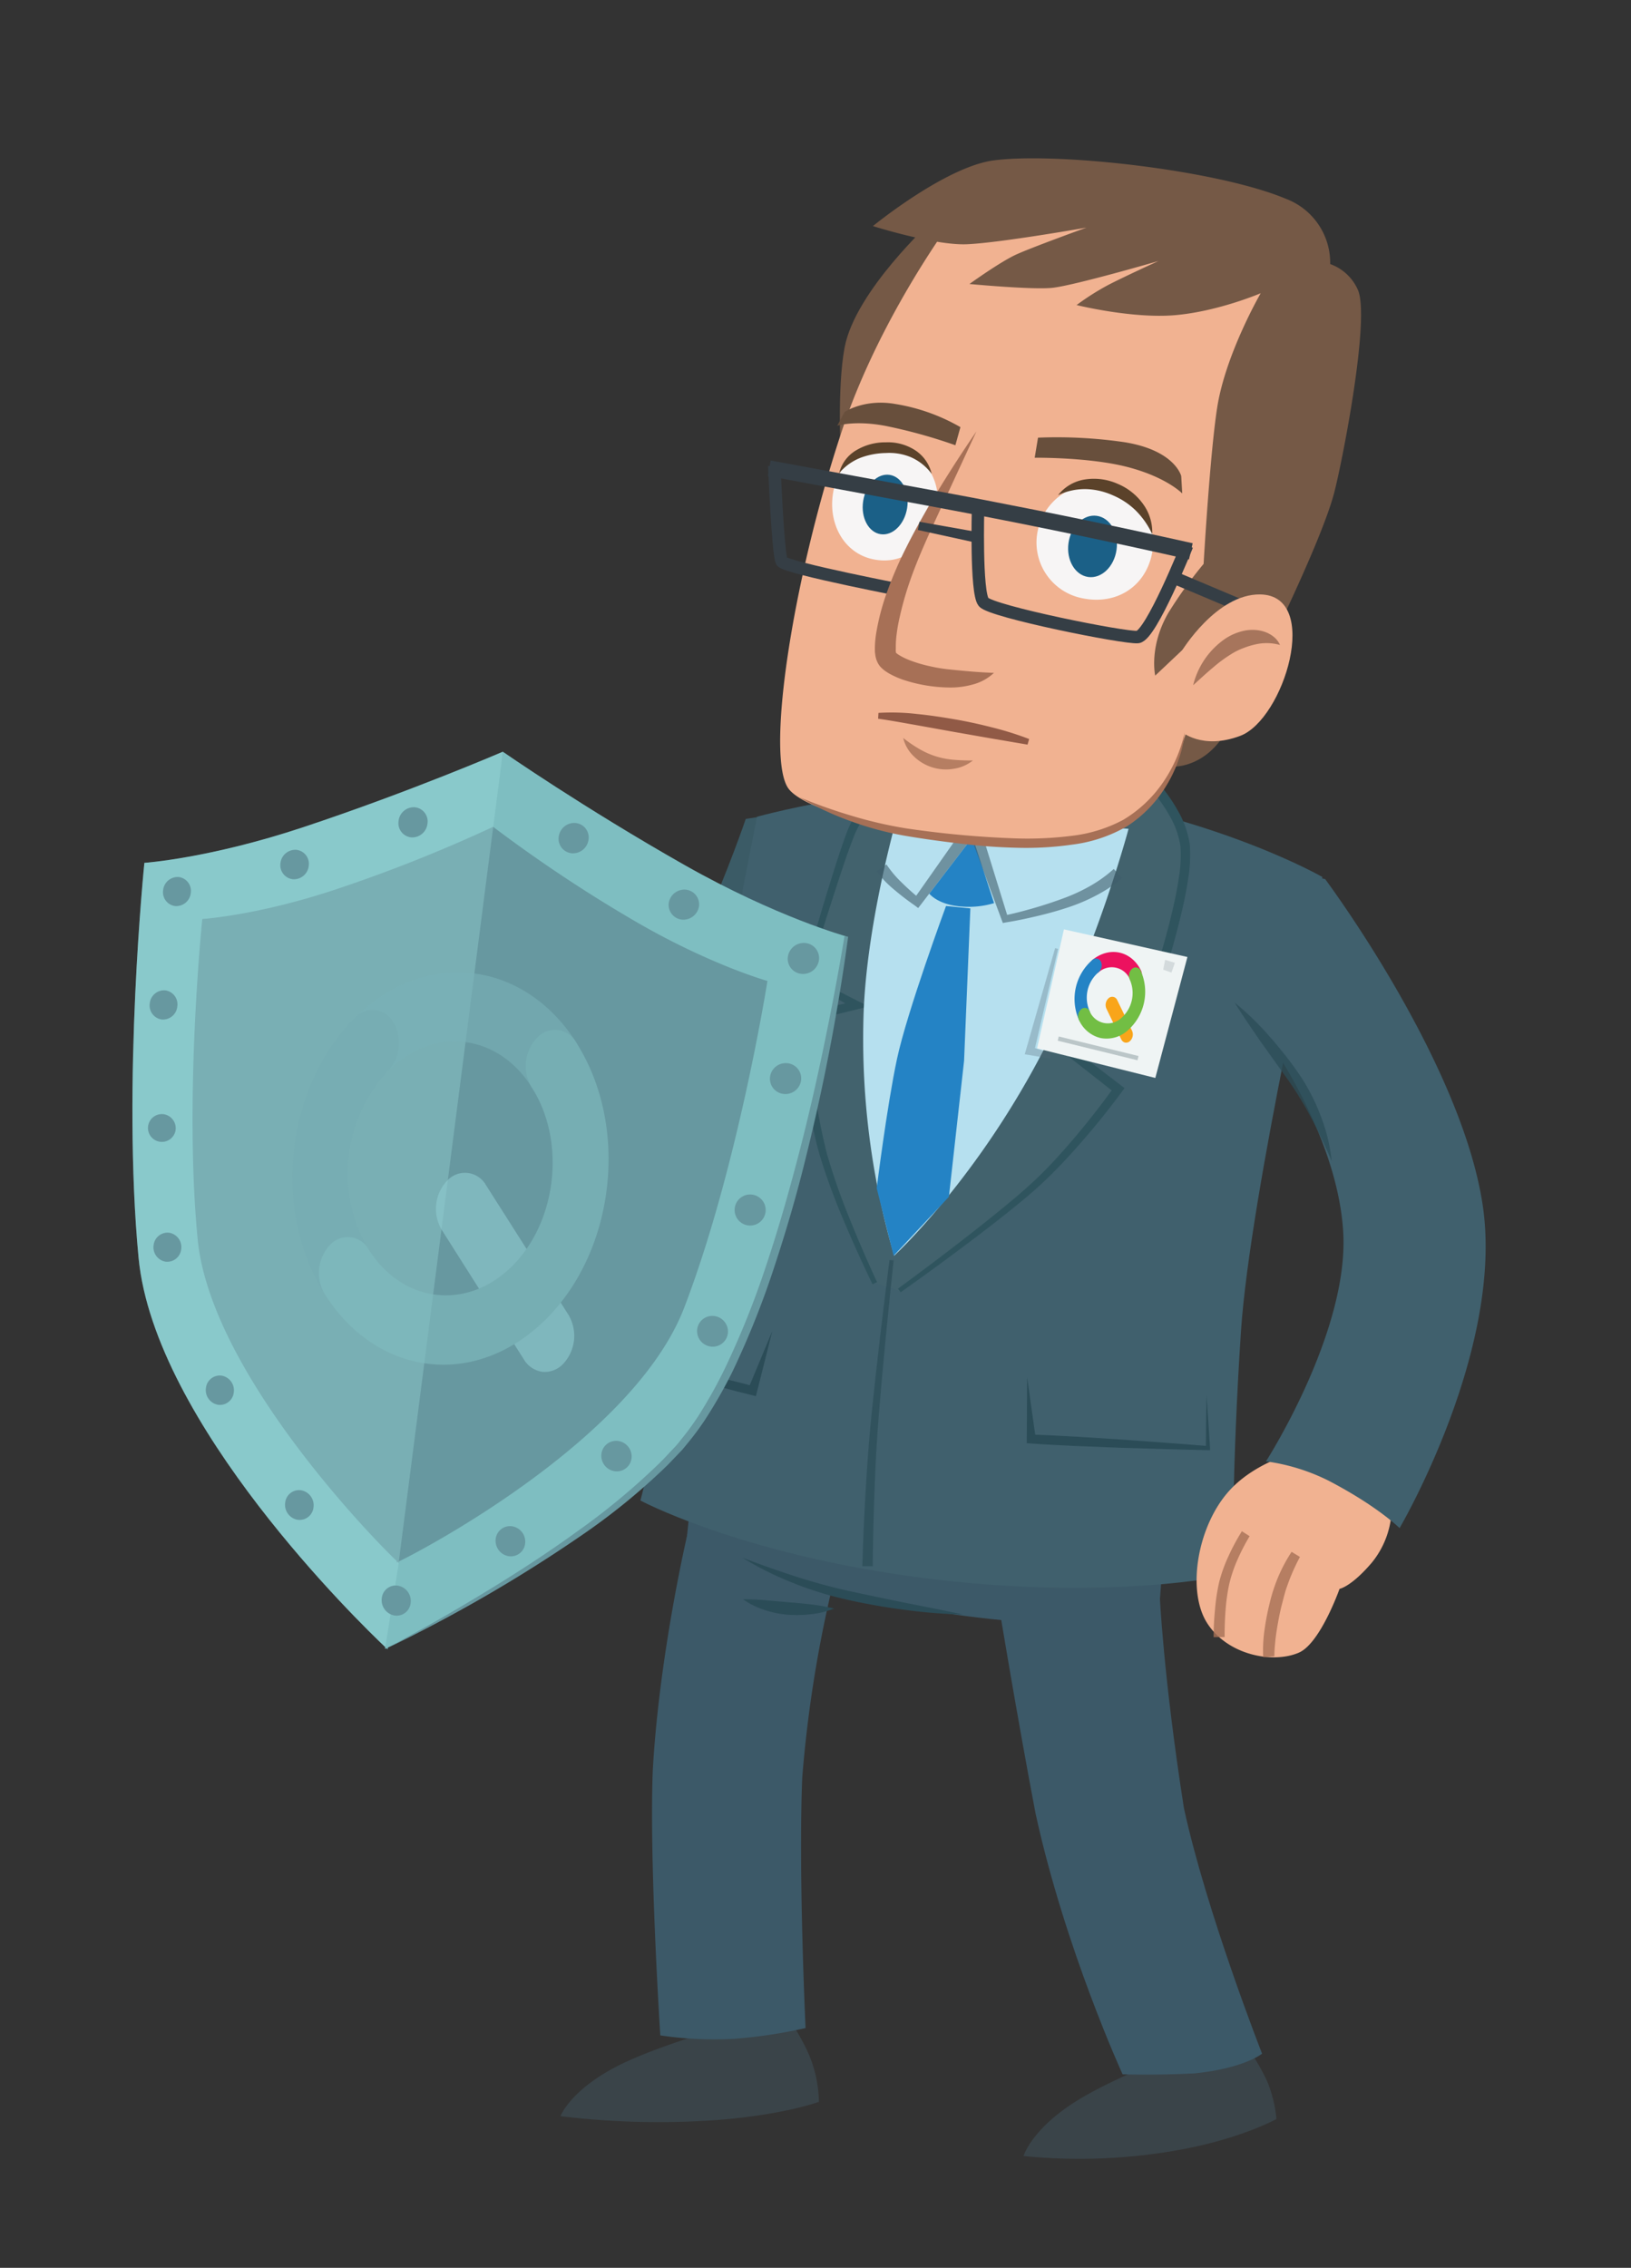 <?xml version="1.0" encoding="UTF-8"?><svg xmlns="http://www.w3.org/2000/svg" width="392" height="545" viewBox="0 0 392 545">
  <rect x="0" y="0" width="392" height="545" fill="#333333" stroke="none"/>
  <defs>
    <style>
      .cls-1 {
        isolation: isolate;
      }

      .cls-2 {
        fill: #3c5968;
      }

      .cls-3 {
        fill: #3b5b66;
      }

      .cls-4 {
        fill: #2b4c57;
      }

      .cls-5 {
        fill: #3a4449;
      }

      .cls-6 {
        fill: #40606d;
      }

      .cls-7 {
        fill: #42626d;
      }

      .cls-8 {
        fill: #2f545e;
      }

      .cls-9 {
        fill: #b6e0ef;
      }

      .cls-10 {
        fill: #2483c5;
      }

      .cls-11 {
        opacity: 0.6;
      }

      .cls-12 {
        fill: #405e6b;
      }

      .cls-13 {
        fill: #755946;
      }

      .cls-14 {
        fill: #f1b291;
      }

      .cls-15 {
        fill: none;
        stroke: #353e45;
        stroke-width: 3px;
      }

      .cls-15, .cls-28 {
        stroke-miterlimit: 10;
      }

      .cls-16 {
        fill: #a7755c;
      }

      .cls-17 {
        fill: #f7f5f5;
      }

      .cls-18 {
        fill: #684f3c;
      }

      .cls-19 {
        fill: #5b422a;
      }

      .cls-20 {
        fill: #1b6087;
      }

      .cls-21 {
        fill: #a77056;
      }

      .cls-22 {
        fill: #915a46;
      }

      .cls-23 {
        opacity: 0.8;
      }

      .cls-24 {
        fill: #353e45;
      }

      .cls-25 {
        opacity: 0.77;
      }

      .cls-26 {
        opacity: 0.7;
      }

      .cls-27 {
        fill: #eff4f4;
      }

      .cls-28, .cls-35 {
        fill: #536872;
      }

      .cls-28 {
        stroke: #405a63;
        stroke-width: 1.05px;
      }

      .cls-28, .cls-33, .cls-38 {
        opacity: 0.3;
      }

      .cls-29 {
        mix-blend-mode: multiply;
      }

      .cls-30 {
        fill: #f9a51a;
      }

      .cls-31 {
        fill: #ec125f;
      }

      .cls-32 {
        fill: #72be44;
      }

      .cls-34 {
        fill: #516672;
      }

      .cls-35 {
        opacity: 0.18;
      }

      .cls-36 {
        fill: #7ebec1;
      }

      .cls-37 {
        fill: #6798a0;
      }

      .cls-38 {
        fill: #a3e2e5;
      }

      .cls-39 {
        fill: #90cbd1;
      }

      .cls-40 {
        fill: #79b1b7;
      }

      .cls-41 {
        fill: #77acb2;
      }

      .cls-42 {
        fill: #80bcbf;
      }
    </style>
  </defs>
  <title>Q_security</title>
  <g class="cls-1">
    <g id="Ebene_1" data-name="Ebene 1">
      <path class="cls-2" d="M167.92,341.35l-3,29.79s30.58,11.82,62,16.5,51.47,2.12,51.47,2.12l2.84-38.95Z"/>
      <path class="cls-3" d="M187.31,195.55l-8.07,1.25s-16.13,47.55-34.49,66.73c-20.1,21-50.16,15.37-50.16,15.37s.2,9-.2,17c-.6,11.65-3.83,16.16-3.83,16.16s39.41,5.44,64.7-12.63,41.08-78.07,41.08-78.07"/>
      <path class="cls-4" d="M175.43,230.49q-.65,10.34-1.72,20.62c-.68,6.86-1.49,13.7-2.33,20.54s-1.79,13.66-2.8,20.49-2.11,13.64-3.38,20.43q.61-10.35,1.65-20.63c.65-6.86,1.47-13.7,2.31-20.55S171,257.72,172,250.9,174.14,237.27,175.43,230.49Z"/>
      <path class="cls-5" d="M297.84,489.47a50.82,50.82,0,0,1,6.69,10.65,31.11,31.11,0,0,1,2.25,9.11s-9.26,5.21-25.72,7.83A135.14,135.14,0,0,1,246,518.13s2-6.92,14-14c8.27-4.91,22.16-10.33,22.16-10.33"/>
      <path class="cls-5" d="M189.21,484.59s4.23,5.94,6,11.22a31,31,0,0,1,1.61,9.29s-8.75,3.28-25.59,4.45a195.68,195.68,0,0,1-36.53-1s2.51-6.73,15.17-12.77c8.72-4.16,23.16-8.34,23.16-8.34"/>
      <path class="cls-2" d="M165.25,368.55s-6.8,28.88-8.36,56.92c-.87,22.39,1.81,63.67,1.81,63.67a89.09,89.09,0,0,0,17.66.83,120.06,120.06,0,0,0,17.25-2.59s-1.75-37.26-.79-60.31a303.1,303.1,0,0,1,7-44.84"/>
      <path class="cls-6" d="M181.94,196.28s38.57-10.75,70.89-5.88c40.24,6.07,65,20.36,65,20.36S300.45,287,298.26,319.9s-2,58.47-2,58.47-32.42,7.35-81.6-.18c-39.08-6-60.74-17.59-60.74-17.59s8.13-30.5,16.27-81.82c3.81-24,8.35-65.16,8.35-65.16"/>
      <path class="cls-2" d="M239.62,383.2s4.76,29,9.27,52.61c7.11,32.58,20.92,62.68,20.92,62.68s7.36.27,17.34-.22c12-1.26,16.18-4.74,16.18-4.74s-13.35-34-18.78-59c-5-31.94-5.83-51.46-5.83-51.46"/>
      <g>
        <polyline class="cls-6" points="246.87 331.03 247.86 345.85 290.31 348.03 289.95 335.37"/>
        <path class="cls-4" d="M246.87,331l2.07,14.75-1-1c3.54.12,7.08.3,10.61.5l10.6.67c7.07.53,14.13,1,21.2,1.59l-.52.51.05-6.34.09-6.34.45,6.32.4,6.32,0,.52h-.56c-7.09-.14-14.17-.39-21.25-.59l-10.62-.42c-3.54-.17-7.08-.34-10.61-.59l-1-.07v-.93Z"/>
      </g>
      <g>
        <path class="cls-7" d="M216.15,310.18s20.53-14.72,31.28-24.18,21.27-24.19,21.27-24.19l-13.48-10.45,17.5.4s12.75-33.89,12.2-47.44c-.32-7.75-7.71-15.67-7.71-15.67L216.86,184s-8.78,10.06-11.22,13.69-12.17,37.18-12.17,37.18l12.43,6.65-13.18,3.08s1.55,18.6,4.67,31,12.84,32.7,12.84,32.7"/>
        <path class="cls-8" d="M215.81,309.7q7.23-5.3,14.34-10.78c4.73-3.66,9.42-7.36,14-11.22,2.27-1.94,4.47-3.91,6.56-6s4.1-4.3,6.05-6.54c3.89-4.49,7.6-9.18,11.06-14h0l.23,1.56-13.41-10.55h0l-2.38-1.87,3,0,17.51.28-1.09.74c1.92-5.2,3.73-10.48,5.41-15.77s3.24-10.64,4.53-16c.64-2.69,1.22-5.4,1.63-8.11a33.74,33.74,0,0,0,.47-8,20.68,20.68,0,0,0-2.63-7.42,37.45,37.45,0,0,0-4.69-6.57l.74.36-60.34-4.6h0l.94-.39c-3.12,3.54-6.23,7.12-9.18,10.78-.72.91-1.47,1.85-2.09,2.76a22.37,22.37,0,0,0-1.38,3c-.85,2.18-1.63,4.41-2.39,6.65-3,9-5.82,18-8.55,27.08h0l-.33-.79,12.58,6.36h0l2.4,1.21-2.65.65L193,245.75h0l.87-1.2c.45,5.49,1,11,1.8,16.48a136,136,0,0,0,3.07,16.23,153.06,153.06,0,0,0,5.46,15.61q3.09,7.7,6.59,15.24l-1.09.52q-3.63-7.52-6.87-15.2a154.54,154.54,0,0,1-5.78-15.7c-.8-2.7-1.39-5.43-1.94-8.17s-1-5.49-1.44-8.24c-.85-5.51-1.53-11-2.07-16.58l-.1-1,1-.22h0l13.2-2.95-.24,1.86h0l-12.27-6.93-.48-.27.15-.52h0c2.59-9.12,5.24-18.22,8.13-27.27.73-2.26,1.48-4.52,2.31-6.77a22.74,22.74,0,0,1,1.51-3.44c.69-1.06,1.42-2,2.15-2.94,2.94-3.76,6-7.39,9.07-11l.37-.43.58,0h0l60.34,4.6.46,0,.29.32a39.55,39.55,0,0,1,5,7,22.89,22.89,0,0,1,2.9,8.26,35.58,35.58,0,0,1-.48,8.64c-.43,2.8-1,5.56-1.67,8.29-1.31,5.47-2.88,10.85-4.57,16.18s-3.5,10.62-5.45,15.89l-.28.76-.81,0-17.5-.51.65-1.83h0l13.55,10.36.87.67-.65.89h0c-3.6,4.86-7.39,9.51-11.41,14-2,2.24-4.08,4.43-6.24,6.54s-4.44,4.11-6.76,6c-4.64,3.82-9.4,7.46-14.2,11.05s-9.64,7.11-14.53,10.57Z"/>
      </g>
      <path class="cls-9" d="M214.91,301.77s20.32-18.65,36.65-50.86c12.49-24.63,19.68-51.73,19.68-51.73l-55.18-4.5s-7.56,25.65-8.48,48.3A185.71,185.71,0,0,0,214.91,301.77Z"/>
      <path class="cls-10" d="M232.61,202.67l-9.26,12.09s1.88,2.43,6.85,3a21.29,21.29,0,0,0,8.72-.72l-4.62-14.18Z"/>
      <g class="cls-11">
        <path class="cls-12" d="M213.06,207.74a25.38,25.38,0,0,0,3.61,4.3c1.37,1.36,2.85,2.68,4.34,3.9h0l-1.44.22,13.08-18.61,1.74-2.48.89,2.88,7,22.63-.94-.56h0c2.37-.49,4.76-1.11,7.11-1.79s4.68-1.44,7-2.3a42.07,42.07,0,0,0,6.53-3,31.8,31.8,0,0,0,5.7-4.1l2.07,2.17a34.18,34.18,0,0,1-6.48,4.29,43.48,43.48,0,0,1-7,2.91c-2.38.78-4.79,1.43-7.22,2s-4.86,1.09-7.34,1.48h0l-.68.14-.26-.69-8.24-22.21,2.63.41-13.84,18.06-.64.83-.8-.61h0c-1.68-1.16-3.28-2.38-4.84-3.7a27.87,27.87,0,0,1-4.39-4.5Z"/>
      </g>
      <path class="cls-13" d="M224.15,52.94S205.58,69.86,203,83.48c-1.88,9.94-.88,27-.88,27l32.07-53.92Z"/>
      <path class="cls-14" d="M284.94,178.33s-3.51,14.53-17.77,20.47c-20,8.33-71.1-.8-77.59-9.19-5.64-7.29.75-49.8,12.7-85.89C211.69,75.32,230,51.29,230,51.29s29.25-3.24,52.4,3.16a84.17,84.17,0,0,1,32,17.46L289.84,163.6"/>
      <path class="cls-13" d="M303,70.47S294.58,85,292.55,97.89c-1.75,11.14-3.27,37.62-3.27,37.62a104.58,104.58,0,0,0-8.47,11.76c-4.75,8.23-3.16,15.09-3.16,15.09l16.2-15.3L282.59,184.2s7.52,0,12.3-8.78,22.16-43.49,25.72-56.8c1.89-7.07,8.81-42.17,5.73-49a11.47,11.47,0,0,0-6.64-6.16A16.44,16.44,0,0,0,309.12,47.8c-16.61-7-55.2-11.27-70.32-9.25-11.61,1.55-29,15.78-29,15.78S224.54,59,232.32,58.7s28.79-4,28.79-4-13.06,4.72-16.92,6.49S233,68.25,233,68.25s14.69,1.39,19.73.94,25.69-6.46,25.69-6.46-8.24,3.76-12.12,5.78a61.49,61.49,0,0,0-7.55,4.8s13.32,3.31,23.65,2.43S303,70.47,303,70.47Z"/>
      <line class="cls-15" x1="282.97" y1="139.14" x2="300.07" y2="146.35"/>
      <path class="cls-14" d="M284,156.49s8.34-13.77,18.86-13.64c14.85.19,5.71,30.09-4.81,34-9.22,3.45-14.21-1.11-14.21-1.11"/>
      <path class="cls-16" d="M286.77,164.67a19,19,0,0,1,7.68-11.16,12.79,12.79,0,0,1,3.32-1.6,12.51,12.51,0,0,1,1.81-.44,11.25,11.25,0,0,1,1.89-.09c2.51.08,5.19,1.33,6.16,3.61a12,12,0,0,0-5.94-.12,18.05,18.05,0,0,0-2.64.8,15.57,15.57,0,0,0-2.55,1.17,33.14,33.14,0,0,0-4.87,3.51C290,161.7,288.45,163.15,286.77,164.67Z"/>
      <path class="cls-17" d="M276.79,133.44c-1.72,7.64-8.56,12-16.65,10.33a13.65,13.65,0,0,1-10.67-16.48,14,14,0,1,1,27.32,6.15Z"/>
      <path class="cls-17" d="M224.87,123.74c-2.19,7.4-7.58,12.23-15.09,10.65-7-1.49-10.9-8.68-9.5-16.27,1.49-8.05,8.49-12.21,15.52-10.63S226.92,116.85,224.87,123.74Z"/>
      <path class="cls-18" d="M248.68,110s13.21-.16,22.46,2.27,13,6.31,13,6.31l-.24-4.17s-1.45-6.16-13.56-8.13a111.91,111.91,0,0,0-20.86-1.1Z"/>
      <path class="cls-19" d="M254.29,119a10.19,10.19,0,0,1,6.56-3.79,14,14,0,0,1,7.77,1.06,14.22,14.22,0,0,1,6.12,4.87,11.48,11.48,0,0,1,2.19,7.24,19.55,19.55,0,0,0-4-5.73,17.76,17.76,0,0,0-5.49-3.63,16.93,16.93,0,0,0-6.4-1.48A15.09,15.09,0,0,0,254.29,119Z"/>
      <path class="cls-19" d="M201.69,113.7a8.76,8.76,0,0,1,4.23-5.57,13.51,13.51,0,0,1,7-1.83,12,12,0,0,1,7,1.88,9.29,9.29,0,0,1,4,5.69,12.54,12.54,0,0,0-5-4,13.46,13.46,0,0,0-6-1,18.23,18.23,0,0,0-6.05,1.12A12.91,12.91,0,0,0,201.69,113.7Z"/>
      <path class="cls-18" d="M229.62,107a125.07,125.07,0,0,0-15.73-4.43c-8-1.75-12.66-.27-12.66-.27L203,99s4.76-3.23,12.21-1.91a45.94,45.94,0,0,1,15.62,5.56Z"/>
      <ellipse class="cls-20" cx="262.56" cy="131.3" rx="7.42" ry="5.83" transform="translate(96.1 373.1) rotate(-82.02)"/>
      <ellipse class="cls-20" cx="212.76" cy="121.26" rx="7.21" ry="5.35" transform="translate(60.66 313.19) rotate(-81.29)"/>
      <path class="cls-15" d="M186.1,111.92s.88,21.43,1.79,23S219,142.29,219,142.29"/>
      <g>
        <path class="cls-14" d="M234.68,103.67s-10.82,18.88-16,30.76-6.85,22.13-5.13,24.07,7.76,4.14,14.75,4.56S239,161.7,239,161.7"/>
        <path class="cls-21" d="M234.68,103.67l-9.08,19.62c-3,6.54-6,13-8,19.75-.5,1.68-.94,3.37-1.32,5.06a40.73,40.73,0,0,0-.86,5,22.86,22.86,0,0,0-.12,2.39l0,.53a2.26,2.26,0,0,0,0,.47c0,.29.13.53.08.43a.24.24,0,0,0-.1-.11l.07.07a2.31,2.31,0,0,0,.28.23,7.08,7.08,0,0,0,.84.54,16.59,16.59,0,0,0,2.12,1,32.56,32.56,0,0,0,4.79,1.43,38,38,0,0,0,5,.82c3.4.34,6.68.67,10.51.8a11.75,11.75,0,0,1-5.07,2.79,19.74,19.74,0,0,1-5.69.73,36.59,36.59,0,0,1-11.3-1.94,21.46,21.46,0,0,1-2.8-1.24,11.94,11.94,0,0,1-1.44-.91,7.06,7.06,0,0,1-.75-.65,4.84,4.84,0,0,1-.39-.42,7.18,7.18,0,0,1-.45-.69,6,6,0,0,1-.65-2.15,5.81,5.81,0,0,1-.08-.87l0-.82a24.74,24.74,0,0,1,.26-3,55.53,55.53,0,0,1,2.89-10.87,91.7,91.7,0,0,1,4.4-10.11c1.62-3.26,3.4-6.42,5.19-9.57Q228.54,112.61,234.68,103.67Z"/>
      </g>
      <g>
        <path class="cls-14" d="M211.14,172s3.85-.07,14.75,1.75a205.37,205.37,0,0,1,21.25,4.5"/>
        <path class="cls-22" d="M211.13,171.32a52.73,52.73,0,0,1,9.3.27c3.06.3,6.09.77,9.11,1.29s6,1.18,9,1.95a75.58,75.58,0,0,1,8.81,2.77l-.39,1.35-9-1.54-9-1.58-9-1.62c-3-.52-6-1.09-8.91-1.49Z"/>
      </g>
      <g class="cls-23">
        <path class="cls-21" d="M217.08,177.35a32.68,32.68,0,0,0,3.87,2.64,19.76,19.76,0,0,0,3.94,1.76,20.25,20.25,0,0,0,4.24.83,45.64,45.64,0,0,0,4.7.17,9.6,9.6,0,0,1-4.61,2,11.05,11.05,0,0,1-9.6-3A9.05,9.05,0,0,1,217.08,177.35Z"/>
      </g>
      <path class="cls-21" d="M284.75,176a28,28,0,0,1-1.49,6.58,31.54,31.54,0,0,1-2.89,6.15,30.11,30.11,0,0,1-9.49,9.83,34.66,34.66,0,0,1-13,4.39,77.83,77.83,0,0,1-13.58.78,133.75,133.75,0,0,1-13.49-1c-4.48-.53-8.9-1.13-13.36-1.89a76.55,76.55,0,0,1-13.08-3.53,74.9,74.9,0,0,1-12.22-5.71,128.22,128.22,0,0,0,12.63,4.47,100.6,100.6,0,0,0,13,3,234.75,234.75,0,0,0,26.61,2.42,85.78,85.78,0,0,0,13.23-.63A34.7,34.7,0,0,0,270,197a30.72,30.72,0,0,0,9.48-8.91A34.41,34.41,0,0,0,284.75,176Z"/>
      <path class="cls-24" d="M185.22,110.67l25.41,4.67c8.47,1.57,16.94,3.08,25.4,4.7q25.39,4.88,50.62,10.51l-.89,3.9q-25.12-5.7-50.46-10.59c-8.44-1.64-16.91-3.16-25.36-4.75l-25.37-4.72Z"/>
      <path class="cls-15" d="M235.07,122.23s-.55,20.17,1.32,22.45,33.87,8.72,37.06,8.41,11.85-22,11.85-22"/>
      <polygon class="cls-24" points="220.99 125.39 234.4 127.77 233.91 130.27 220.6 127.36 220.99 125.39"/>
      <path class="cls-14" d="M313.35,348.46s-11.07,2.28-17.85,9.73c-7.69,8.44-10.32,24-5.42,31.79s15.91,9.9,22.13,7.16c5.13-2.26,9.74-15.31,9.74-15.31s2.82-.49,7.78-6.33a21.27,21.27,0,0,0,4.73-12.21C335.12,348,322.37,344.31,313.35,348.46Z"/>
      <g class="cls-23">
        <path class="cls-21" d="M303.6,398.26a34.77,34.77,0,0,1,.34-6.71,60.32,60.32,0,0,1,1.26-6.46,39.8,39.8,0,0,1,2.08-6.3,38,38,0,0,1,3.15-5.86l2,1.23a49.67,49.67,0,0,0-2.59,5.66c-.36,1-.72,1.94-1,2.93s-.53,2-.79,3c-.51,2-.89,4.11-1.22,6.17-.16,1-.29,2.07-.38,3.1a27.73,27.73,0,0,0-.16,3Z"/>
      </g>
      <g class="cls-23">
        <path class="cls-21" d="M291.68,393.44c0-2.24.13-4.42.34-6.63a47.52,47.52,0,0,1,1-6.61,36,36,0,0,1,2.29-6.34,52.1,52.1,0,0,1,3.17-5.88l1.86,1.19a50.11,50.11,0,0,0-2.92,5.64,33.62,33.62,0,0,0-2,5.94,45.13,45.13,0,0,0-.87,6.27c-.16,2.12-.23,4.29-.22,6.39Z"/>
      </g>
      <path class="cls-6" d="M310.23,209.54l8.26,1.72s32.78,43.87,37.89,78.52-20,77.45-20,77.45-5.27-5.26-17.11-11.42a48,48,0,0,0-15-4.62s20-31.14,18.56-55.14-19.18-47.82-19.18-47.82"/>
      <g class="cls-25">
        <path class="cls-4" d="M296.75,240.95a67,67,0,0,1,8.17,7.9c1.27,1.4,2.46,2.87,3.65,4.34s2.3,3,3.39,4.56a44.32,44.32,0,0,1,3,4.95,45.48,45.48,0,0,1,2.37,5.24A41.94,41.94,0,0,1,320.06,279c-1.51-3.48-3.08-6.86-4.81-10.14a85,85,0,0,0-5.73-9.41L303,250.34C300.89,247.27,298.76,244.18,296.75,240.95Z"/>
      </g>
      <path class="cls-10" d="M227.37,217.73s-9.38,25.42-11.8,36.82-4.86,31-4.86,31l4.07,16.22,13.28-14.16,3.65-32.69,1.51-36.62Z"/>
      <g>
        <polyline class="cls-6" points="185.61 319.88 180.87 334.15 158.88 328.52 164.52 316.29"/>
        <path class="cls-4" d="M185.61,319.88l-3.68,14.63-.25,1-1.08-.26q-2.76-.66-5.5-1.41l-5.46-1.54-10.9-3.2-.7-.2.31-.61q3-6,6.17-12-2.51,6.25-5.1,12.47L159,328l11.09,2.44,5.53,1.28q2.76.67,5.5,1.41l-1.33.73Z"/>
      </g>
      <g class="cls-26">
        <path class="cls-6" d="M214.27,302.82s-3.56,30.36-4.54,44.58-1.24,29-1.24,29"/>
        <path class="cls-4" d="M214.77,302.88c-1.28,12.23-2.52,24.47-3.52,36.72-.51,6.12-.83,12.24-1.06,18.38s-.38,12.28-.44,18.41l-2.5,0q.28-9.25.82-18.47c.36-6.15.8-12.31,1.44-18.44,1.25-12.25,2.74-24.47,4.27-36.68Z"/>
      </g>
      <path class="cls-4" d="M231.42,388a128.62,128.62,0,0,1-13.75-1.1c-4.56-.57-9.1-1.38-13.6-2.35-2.24-.53-4.5-1.07-6.71-1.76s-4.4-1.42-6.54-2.3a77.24,77.24,0,0,1-12.37-6.14q6.45,2.45,12.94,4.56c4.35,1.38,8.7,2.58,13.15,3.54s8.92,1.9,13.4,2.8S226.92,387,231.42,388Z"/>
      <path class="cls-4" d="M200.46,386.56a20.82,20.82,0,0,1-5.52,1.36,29.46,29.46,0,0,1-5.64.12,23.65,23.65,0,0,1-5.58-1.15,18.65,18.65,0,0,1-5.11-2.55,55.5,55.5,0,0,1,5.58.24l5.34.47c1.77.14,3.59.3,5.4.52A43.53,43.53,0,0,1,200.46,386.56Z"/>
      <polygon class="cls-27" points="255.71 223.34 285.39 229.98 277.67 259.05 249.25 251.95 255.71 223.34"/>
      <line class="cls-28" x1="254.34" y1="249.59" x2="273.51" y2="254.29"/>
      <g>
        <g class="cls-29">
          <path class="cls-30" d="M270.4,250.55a1.37,1.37,0,0,1-.91-.77l-3.57-7.38a2.19,2.19,0,0,1,.58-2.56,1.29,1.29,0,0,1,2,.47l3.58,7.39a2.19,2.19,0,0,1-.58,2.56A1.35,1.35,0,0,1,270.4,250.55Z"/>
        </g>
        <g class="cls-29">
          <path class="cls-31" d="M272.48,236.13a1.36,1.36,0,0,1-.91-.77,4.73,4.73,0,0,0-7.51-1.72,1.28,1.28,0,0,1-2-.47,2.19,2.19,0,0,1,.58-2.55c4.1-3.26,9.31-2.09,11.61,2.64a2.19,2.19,0,0,1-.58,2.56A1.36,1.36,0,0,1,272.48,236.13Z"/>
        </g>
        <g class="cls-29">
          <path class="cls-10" d="M260.21,245.84a1.35,1.35,0,0,1-.9-.77,12.41,12.41,0,0,1,3.29-14.43,1.28,1.28,0,0,1,2,.46,2.19,2.19,0,0,1-.58,2.55,8,8,0,0,0-2.13,9.35,2.19,2.19,0,0,1-.58,2.55A1.33,1.33,0,0,1,260.21,245.84Z"/>
        </g>
        <g class="cls-29">
          <path class="cls-32" d="M264.4,249.43a7.67,7.67,0,0,1-5.1-4.36,2.19,2.19,0,0,1,.58-2.55,1.28,1.28,0,0,1,2,.48,4.73,4.73,0,0,0,7.5,1.75,8,8,0,0,0,2.14-9.38,2.19,2.19,0,0,1,.58-2.56,1.3,1.3,0,0,1,2.06.47,12.4,12.4,0,0,1-3.31,14.52A7.59,7.59,0,0,1,264.4,249.43Z"/>
        </g>
      </g>
      <g class="cls-33">
        <polygon class="cls-34" points="254.31 228.03 248.53 252.81 247.79 251.59 252.68 253.09 252.36 254.39 247.33 253.53 246.29 253.36 246.59 252.31 253.59 227.85 254.31 228.03"/>
      </g>
      <polygon class="cls-35" points="280.03 230.67 282.38 231.38 281.55 233.73 279.57 233.03 280.03 230.67"/>
      <path class="cls-36" d="M72.91,198.78c25.83-8.58,47.94-18.13,47.94-18.13l-.38,3,.39-3s19.46,13.51,43.73,27.26c22.11,12.53,38.89,17.14,38.89,17.14s-8.87,55.95-25.1,98c-15.1,39.17-78,69.52-85.15,72.88l-.06.44-.29-.27-.35.16.06-.44c-6-5.67-55.48-53.72-59.29-93.58-4-42.18,1.4-94.89,1.4-94.89S50.24,206.31,72.91,198.78Z"/>
      <path class="cls-37" d="M79.67,214.08a358.15,358.15,0,0,0,38.84-15.38l-.31,2.4.32-2.4a344.44,344.44,0,0,0,34.93,23.16c17.64,10.14,31,13.88,31,13.88s-7.06,44.77-20,78.5c-12.06,31.46-62.78,58.25-68.58,61l0,.35-.24-.22-.28.13,0-.35c-4.83-4.54-44.74-45.1-47.85-77.39-3.3-34.19,1.12-76.91,1.12-76.91S61.26,220.07,79.67,214.08Z"/>
      <path class="cls-38" d="M72.91,198.78c25.83-8.58,47.94-18.13,47.94-18.13l-.38,3,.39-3L95.7,376.45l-3.17,19.84.06-.44c-6-5.67-55.48-53.72-59.29-93.58-4-42.18,1.4-94.89,1.4-94.89S50.24,206.31,72.91,198.78Z"/>
      <path class="cls-37" d="M134.29,201.05a3.49,3.49,0,0,0,3.1,4,3.77,3.77,0,0,0,4.06-3.27,3.49,3.49,0,0,0-3.11-4A3.77,3.77,0,0,0,134.29,201.05Z"/>
      <path class="cls-37" d="M160.73,217a3.56,3.56,0,0,0,3.17,4A3.81,3.81,0,0,0,168,217.8a3.56,3.56,0,0,0-3.18-4A3.81,3.81,0,0,0,160.73,217Z"/>
      <path class="cls-37" d="M189.36,229.93a3.63,3.63,0,0,0,3.24,4.1,3.86,3.86,0,0,0,4.23-3.3,3.63,3.63,0,0,0-3.25-4.1A3.86,3.86,0,0,0,189.36,229.93Z"/>
      <path class="cls-37" d="M185.08,258.76a3.67,3.67,0,0,0,3.23,4.13,3.8,3.8,0,0,0,4.22-3.25,3.67,3.67,0,0,0-3.24-4.13A3.8,3.8,0,0,0,185.08,258.76Z"/>
      <path class="cls-37" d="M176.6,290.28a3.73,3.73,0,1,0,4.18-3.19A3.71,3.71,0,0,0,176.6,290.28Z"/>
      <path class="cls-37" d="M167.57,319.41a3.75,3.75,0,0,0,3.19,4.18,3.66,3.66,0,0,0,4.17-3.13,3.75,3.75,0,0,0-3.2-4.19A3.66,3.66,0,0,0,167.57,319.41Z"/>
      <path class="cls-37" d="M144.55,349.36a3.76,3.76,0,0,0,3.13,4.19,3.56,3.56,0,0,0,4.1-3.06,3.76,3.76,0,0,0-3.14-4.19A3.56,3.56,0,0,0,144.55,349.36Z"/>
      <path class="cls-37" d="M119.14,369.8a3.76,3.76,0,0,0,3.07,4.17,3.46,3.46,0,0,0,4-3,3.75,3.75,0,0,0-3.08-4.17A3.46,3.46,0,0,0,119.14,369.8Z"/>
      <path class="cls-37" d="M102.73,198a3.68,3.68,0,0,1-3.94,3.23,3.42,3.42,0,0,1-3-3.91A3.68,3.68,0,0,1,99.71,194,3.42,3.42,0,0,1,102.73,198Z"/>
      <path class="cls-37" d="M74.2,208.11a3.59,3.59,0,0,1-3.85,3.18,3.39,3.39,0,0,1-2.94-3.88,3.59,3.59,0,0,1,3.84-3.18A3.38,3.38,0,0,1,74.2,208.11Z"/>
      <path class="cls-37" d="M45.85,214.61a3.51,3.51,0,0,1-3.77,3.13,3.35,3.35,0,0,1-2.87-3.84A3.51,3.51,0,0,1,43,210.77,3.35,3.35,0,0,1,45.85,214.61Z"/>
      <path class="cls-37" d="M42.61,241.89A3.46,3.46,0,0,1,38.86,245,3.39,3.39,0,0,1,36,241.11,3.46,3.46,0,0,1,39.74,238,3.39,3.39,0,0,1,42.61,241.89Z"/>
      <path class="cls-37" d="M42.19,271.67a3.34,3.34,0,1,1-2.87-3.91A3.41,3.41,0,0,1,42.19,271.67Z"/>
      <path class="cls-37" d="M43.55,300.2a3.37,3.37,0,0,1-3.76,3,3.49,3.49,0,0,1-2.87-3.95,3.37,3.37,0,0,1,3.75-3A3.49,3.49,0,0,1,43.55,300.2Z"/>
      <path class="cls-37" d="M56.19,334.59a3.35,3.35,0,0,1-3.8,3,3.57,3.57,0,0,1-2.9-4,3.35,3.35,0,0,1,3.79-3A3.57,3.57,0,0,1,56.19,334.59Z"/>
      <path class="cls-37" d="M75.35,362.22a3.35,3.35,0,0,1-3.86,3,3.65,3.65,0,0,1-2.95-4.08,3.35,3.35,0,0,1,3.85-3A3.65,3.65,0,0,1,75.35,362.22Z"/>
      <path class="cls-37" d="M98.69,385.27a3.37,3.37,0,0,1-3.93,2.95,3.73,3.73,0,0,1-3-4.15,3.37,3.37,0,0,1,3.93-3A3.73,3.73,0,0,1,98.69,385.27Z"/>
      <g class="cls-11">
        <g class="cls-29">
          <path class="cls-39" d="M130.36,329.67a6.17,6.17,0,0,1-4.46-3l-19.76-31.16a9.86,9.86,0,0,1,1.28-11.72,5.8,5.8,0,0,1,9.41,1.06L136.64,316a9.86,9.86,0,0,1-1.29,11.76A6.06,6.06,0,0,1,130.36,329.67Z"/>
        </g>
        <g class="cls-29">
          <path class="cls-40" d="M132.18,264.17a6.11,6.11,0,0,1-4.45-3c-8.23-12.9-23.69-14.58-34.45-3.79a5.76,5.76,0,0,1-9.35-1,9.85,9.85,0,0,1,1.28-11.69c16.62-16.69,40.52-14.14,53.26,5.79a9.86,9.86,0,0,1-1.29,11.76A6.1,6.1,0,0,1,132.18,264.17Z"/>
        </g>
        <g class="cls-29">
          <path class="cls-41" d="M82.36,313.88a6.08,6.08,0,0,1-4.41-3c-6.09-9.66-8.69-21.85-7.33-34.34s6.54-23.81,14.57-31.87a5.76,5.76,0,0,1,9.35,1,9.85,9.85,0,0,1-1.28,11.7,36.13,36.13,0,0,0-4.69,42.88A9.85,9.85,0,0,1,87.3,312,6,6,0,0,1,82.36,313.88Z"/>
        </g>
        <g class="cls-29">
          <path class="cls-42" d="M103,327.75c-10-1.18-18.92-7.16-25-16.84a9.85,9.85,0,0,1,1.28-11.69,5.76,5.76,0,0,1,9.35,1.07c8.17,12.92,23.62,14.72,34.44,4s13-30.12,4.71-43A9.86,9.86,0,0,1,129,249.47a5.83,5.83,0,0,1,9.45,1c6.19,9.68,8.84,22,7.46,34.55s-6.62,24-14.74,32.05S113,328.94,103,327.75Z"/>
        </g>
      </g>
      <path class="cls-37" d="M92.53,396.29q12-6.33,23.54-13.36c7.71-4.67,15.29-9.57,22.58-14.85a165.43,165.43,0,0,0,20.65-17.25l2.3-2.44,1.15-1.22,1-1.29a66.13,66.13,0,0,0,3.95-5.38,112.52,112.52,0,0,0,6.55-11.7,207.48,207.48,0,0,0,10-25c2.86-8.53,5.31-17.2,7.59-25.91s4.29-17.5,6.13-26.33,3.53-17.69,5-26.58l.88.12a496.93,496.93,0,0,1-10.21,53.24c-2.15,8.79-4.69,17.48-7.53,26.08a208.4,208.4,0,0,1-10.09,25.25,114.39,114.39,0,0,1-6.79,11.85,68,68,0,0,1-4.11,5.49l-1.09,1.33-1.18,1.24-2.37,2.47a154.72,154.72,0,0,1-21.07,17.17A349.69,349.69,0,0,1,92.53,396.29Z"/>
    </g>
  </g>
</svg>
